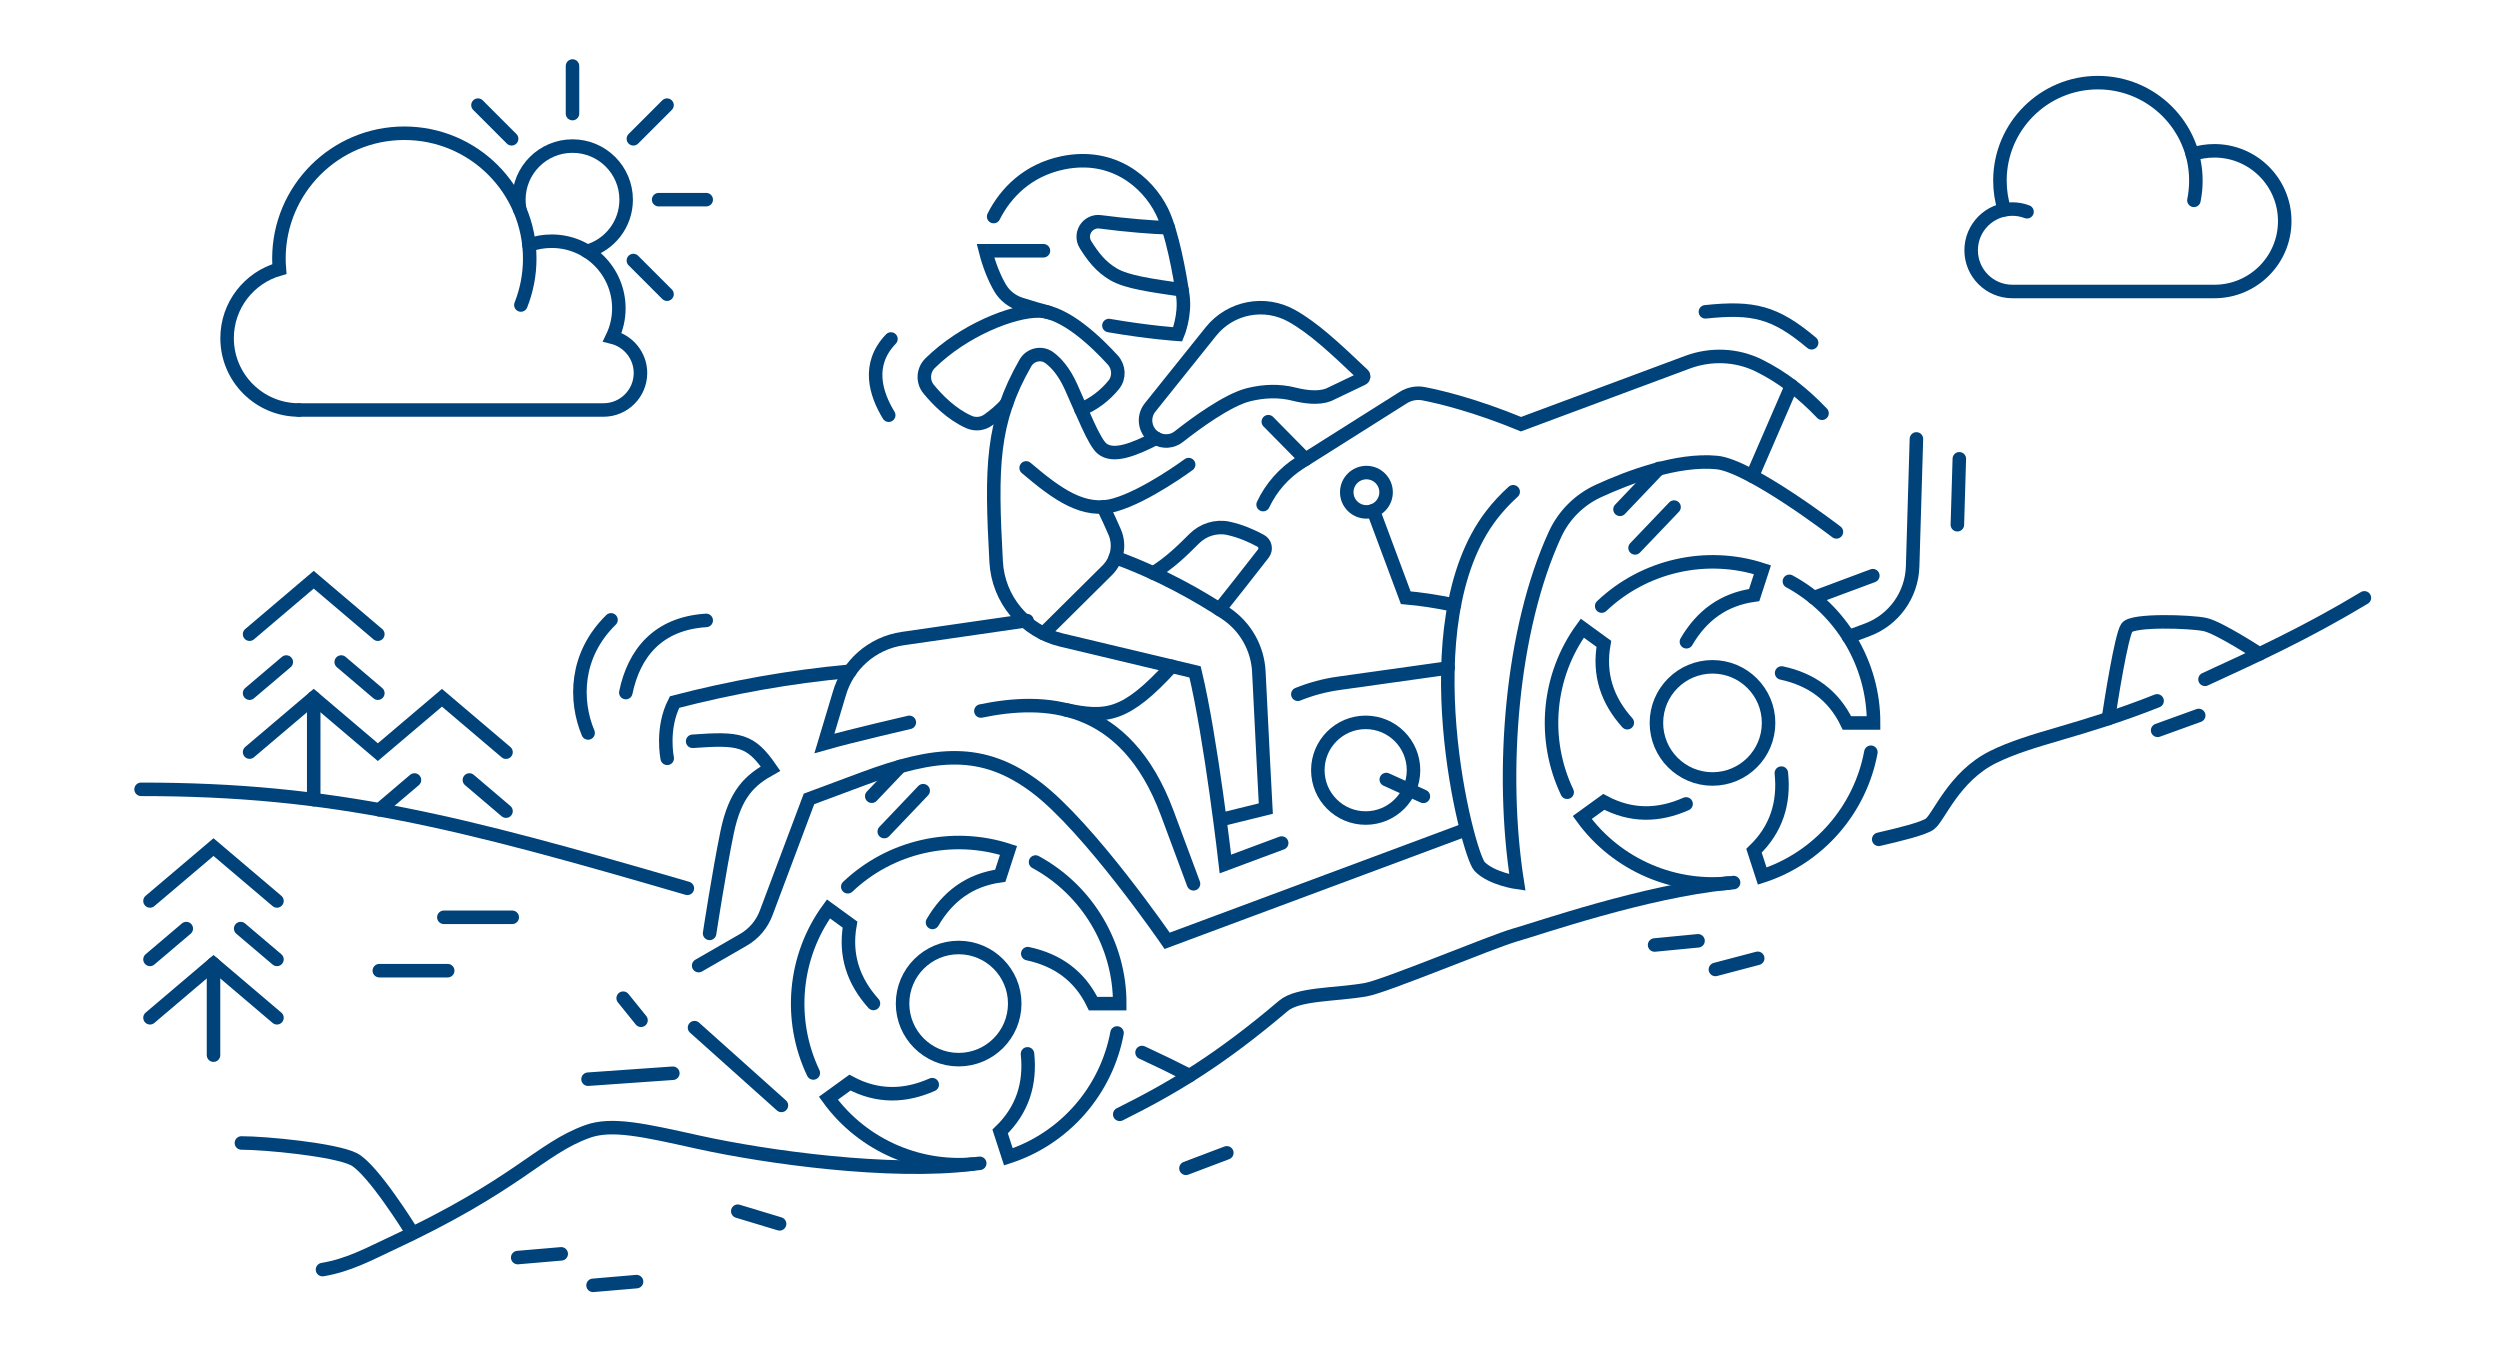 <svg width="370" height="200" viewBox="0 0 370 200" fill="none" xmlns="http://www.w3.org/2000/svg">
<path d="M36.94 93.86L46.43 85.8L55.92 93.86" stroke="#00427A" stroke-width="2" stroke-miterlimit="10" stroke-linecap="round"/>
<path d="M46.43 103.26V118.35" stroke="#00427A" stroke-width="2" stroke-miterlimit="10" stroke-linecap="round"/>
<path d="M36.94 102.589L42.37 97.98" stroke="#00427A" stroke-width="2" stroke-miterlimit="10" stroke-linecap="round"/>
<path d="M55.92 102.589L50.5 97.98" stroke="#00427A" stroke-width="2" stroke-miterlimit="10" stroke-linecap="round"/>
<path d="M36.94 111.31L46.43 103.26L55.92 111.32L65.41 103.27L74.89 111.32" stroke="#00427A" stroke-width="2" stroke-miterlimit="10" stroke-linecap="round"/>
<path d="M56.14 119.859L61.34 115.439" stroke="#00427A" stroke-width="2" stroke-miterlimit="10" stroke-linecap="round"/>
<path d="M74.89 120.049L69.47 115.439" stroke="#00427A" stroke-width="2" stroke-miterlimit="10" stroke-linecap="round"/>
<path d="M172.91 33.711C170.71 33.66 166.61 33.331 162.83 32.831C162.1 32.73 161.37 33.011 160.88 33.56C160.22 34.3 160.13 35.401 160.67 36.24C161.72 37.901 162.88 39.49 164.84 40.62C166.83 41.761 170.28 42.23 174.93 42.91" stroke="#00427A" stroke-width="2" stroke-miterlimit="10" stroke-linecap="round"/>
<path d="M164.12 48.18C170.02 49.2 174.3 49.48 174.3 49.48C174.3 49.48 175.49 46.66 175.05 43.66C174.62 40.66 173.47 34.3 171.96 31.26C169.82 26.94 164.71 22.57 157.29 24.1C152.09 25.18 148.82 28.54 147.06 32.05" stroke="#00427A" stroke-width="2" stroke-miterlimit="10" stroke-linecap="round"/>
<path d="M154.43 37.11H145.85C146.39 39.26 147.18 41.21 148.04 42.66C148.72 43.79 149.8 44.62 151.05 45.02C152.44 45.47 153.87 45.88 155.25 46.25" stroke="#00427A" stroke-width="2" stroke-miterlimit="10" stroke-linecap="round"/>
<path d="M241.99 81.09L247.76 75.05" stroke="#00427A" stroke-width="2" stroke-miterlimit="10" stroke-linecap="round"/>
<path d="M239.76 75.38L245.52 69.33" stroke="#00427A" stroke-width="2" stroke-miterlimit="10" stroke-linecap="round"/>
<path d="M130.87 123.071L136.63 117.021" stroke="#00427A" stroke-width="2" stroke-miterlimit="10" stroke-linecap="round"/>
<path d="M129.02 117.84L133.21 113.44" stroke="#00427A" stroke-width="2" stroke-miterlimit="10" stroke-linecap="round"/>
<path d="M271.79 78.72C271.79 78.72 259.02 68.92 254.08 68.45C248.24 67.89 241.03 70.62 236.58 72.66C233.74 73.96 231.46 76.23 230.15 79.07C223.68 93.12 221.99 114.26 224.57 130.61C224.57 130.61 220.76 130.08 218.98 128.24C217.2 126.4 208.38 92.34 220.75 76.23C221.71 74.98 222.79 73.83 223.95 72.78" stroke="#00427A" stroke-width="2" stroke-miterlimit="10" stroke-linecap="round"/>
<path d="M265.14 57.09L259.34 70.46" stroke="#00427A" stroke-width="2" stroke-miterlimit="10" stroke-linecap="round"/>
<path d="M216.83 122.82L172.74 139.24C172.74 139.24 161.19 122.42 153.32 116.5C145.45 110.58 138.49 111.25 127.71 115.27C122.47 117.22 119.73 118.24 119.73 118.24L113.39 135.12C112.76 136.8 111.57 138.21 110.01 139.1L103.4 142.91" stroke="#00427A" stroke-width="2" stroke-miterlimit="10" stroke-linecap="round"/>
<path d="M134.58 106.91C134.58 106.91 126.07 108.87 122.01 110.03L124.19 102.77C125.41 98.4 129.1 95.16 133.6 94.51L152 91.85" stroke="#00427A" stroke-width="2" stroke-miterlimit="10" stroke-linecap="round"/>
<path d="M176.64 130.8L172.74 120.31C166.54 103.66 154.5 103.3 145.17 105.23" stroke="#00427A" stroke-width="2" stroke-miterlimit="10" stroke-linecap="round"/>
<path d="M189.69 124.77L181.36 127.87C181.36 127.87 179.25 109.35 176.87 99.44L157.08 94.72C151.66 93.42 147.73 88.71 147.43 83.14C146.66 69.04 146.75 62.48 151.76 53.72C152.47 52.47 154.13 52.08 155.29 52.93C156.3 53.67 157.48 54.96 158.51 57.25C160.22 61.03 161.91 65.41 163.1 66.39C164.73 67.73 167.69 66.61 171.09 64.86" stroke="#00427A" stroke-width="2" stroke-miterlimit="10" stroke-linecap="round"/>
<path d="M181.18 121.19L187.34 119.67C187.34 119.67 186.76 108.81 186.31 99.43C186.14 95.9 184.29 92.67 181.33 90.73C177.58 88.27 171.86 84.96 165.07 82.5" stroke="#00427A" stroke-width="2" stroke-miterlimit="10" stroke-linecap="round"/>
<path d="M154.43 93.76L163.87 84.4C165.36 82.92 165.81 80.67 164.97 78.74C164.56 77.79 164.01 76.57 163.27 75.03" stroke="#00427A" stroke-width="2" stroke-miterlimit="10" stroke-linecap="round"/>
<path d="M151.87 69.25C156.45 73.14 160.43 76.06 165.06 74.71C169.69 73.37 175.92 68.76 175.92 68.76" stroke="#00427A" stroke-width="2" stroke-miterlimit="10" stroke-linecap="round"/>
<path d="M98.75 112.23C98.75 112.23 97.82 107.79 99.84 103.9C108.2 101.73 116.81 100.16 125.8 99.34" stroke="#00427A" stroke-width="2" stroke-miterlimit="10" stroke-linecap="round"/>
<path d="M180.48 90.18C182.39 87.79 184.53 85.06 186.97 81.93C187.45 81.31 187.27 80.41 186.59 80.04C185.27 79.32 183.6 78.58 181.79 78.19C179.98 77.8 178.07 78.4 176.75 79.72C174.98 81.49 173.24 83.21 170.69 84.81" stroke="#00427A" stroke-width="2" stroke-miterlimit="10" stroke-linecap="round"/>
<path d="M157.73 105.05C163.74 106.32 166.58 106.09 173.4 98.61" stroke="#00427A" stroke-width="2" stroke-miterlimit="10" stroke-linecap="round"/>
<path d="M186.94 74.68C188.14 72.13 190.04 69.98 192.43 68.47L207.69 58.84C208.58 58.28 209.66 58.07 210.69 58.27C213.17 58.75 218.3 59.98 225.11 62.78L249.74 53.61C253.18 52.33 257.01 52.47 260.3 54.09C263.74 55.78 266.84 58.19 269.66 61.16" stroke="#00427A" stroke-width="2" stroke-miterlimit="10" stroke-linecap="round"/>
<path d="M202.23 75.76C203.837 75.76 205.14 74.458 205.14 72.85C205.14 71.243 203.837 69.94 202.23 69.94C200.623 69.94 199.32 71.243 199.32 72.85C199.32 74.458 200.623 75.76 202.23 75.76Z" stroke="#00427A" stroke-width="2" stroke-miterlimit="10" stroke-linecap="round"/>
<path d="M203.25 75.58L208.05 88.46C210.22 88.65 212.53 88.98 215.25 89.56" stroke="#00427A" stroke-width="2" stroke-miterlimit="10" stroke-linecap="round"/>
<path d="M205.17 115.37L210.66 117.86" stroke="#00427A" stroke-width="2" stroke-miterlimit="10" stroke-linecap="round"/>
<path d="M192.08 102.75C194.01 101.97 196.05 101.42 198.14 101.13L214.32 98.86" stroke="#00427A" stroke-width="2" stroke-miterlimit="10" stroke-linecap="round"/>
<path d="M201.73 55.46C197.44 51.39 194.4 48.55 191.19 46.75C187.17 44.49 182.11 45.46 179.22 49.06L170.21 60.31C169.04 61.77 169.45 63.93 171.07 64.86C172.15 65.49 173.5 65.39 174.48 64.61C176.93 62.68 181.68 59.19 184.78 58.42C187.12 57.84 189.38 57.79 191.54 58.34C193.08 58.73 195.12 59.01 196.61 58.44L201.63 56.04C201.86 55.93 201.9 55.62 201.72 55.45L201.73 55.46Z" stroke="#00427A" stroke-width="2" stroke-miterlimit="10" stroke-linecap="round"/>
<path d="M187.71 62.41L193.2 67.98" stroke="#00427A" stroke-width="2" stroke-miterlimit="10" stroke-linecap="round"/>
<path d="M159.97 60.58C161.78 59.88 163.57 58.53 164.85 56.93C165.71 55.85 165.62 54.3 164.69 53.28C162.36 50.72 157.59 46.07 153.71 46.03C149.91 45.98 142.58 48.89 137.65 53.76C136.61 54.79 136.51 56.46 137.44 57.59C138.74 59.18 140.84 61.32 143.42 62.46C144.35 62.87 145.43 62.75 146.25 62.16C147.07 61.57 148.23 60.66 148.97 59.73" stroke="#00427A" stroke-width="2" stroke-miterlimit="10" stroke-linecap="round"/>
<path d="M131.53 61.45C129.61 58.29 128.22 53.95 131.86 50.17" stroke="#00427A" stroke-width="2" stroke-miterlimit="10" stroke-linecap="round"/>
<path d="M273.58 94.25L276.35 93.22C280.29 91.75 282.94 88.05 283.07 83.85L283.63 64.96" stroke="#00427A" stroke-width="2" stroke-miterlimit="10" stroke-linecap="round"/>
<path d="M289.98 67.9L289.69 77.66" stroke="#00427A" stroke-width="2" stroke-miterlimit="10" stroke-linecap="round"/>
<path d="M105.02 138.14C105.02 138.14 106.41 129.03 107.61 123.2C108.81 117.37 111.04 115.44 114.04 113.76C111.07 109.46 109.42 109.21 102.51 109.71" stroke="#00427A" stroke-width="2" stroke-miterlimit="10" stroke-linecap="round"/>
<path d="M268.44 88.46L277.18 85.2" stroke="#00427A" stroke-width="2" stroke-miterlimit="10" stroke-linecap="round"/>
<path d="M252.4 46.15C259.49 45.41 262.66 46.15 268.12 50.73" stroke="#00427A" stroke-width="2" stroke-miterlimit="10" stroke-linecap="round"/>
<path d="M92.62 102.5C93.83 96.69 97.35 92.27 104.52 91.82" stroke="#00427A" stroke-width="2" stroke-miterlimit="10" stroke-linecap="round"/>
<path d="M87.04 108.48C85.06 103.73 85.06 97 90.43 91.74" stroke="#00427A" stroke-width="2" stroke-miterlimit="10" stroke-linecap="round"/>
<path d="M165.72 164.92C173.56 161.02 180.44 156.93 189.94 148.87C192.1 147.03 197.61 147.26 202.11 146.48C205.01 145.98 220.87 139.32 224.25 138.37C227.63 137.42 243.43 131.91 255.71 130.7" stroke="#00427A" stroke-width="2" stroke-miterlimit="10" stroke-linecap="round"/>
<path d="M47.73 187.9C51.56 187.26 54.52 185.64 57.59 184.21C76.81 175.28 79.84 170.03 86.94 167.46C90.54 166.16 95.31 167.26 103.29 169.03C113.55 171.3 131.86 173.79 143.9 172.29" stroke="#00427A" stroke-width="2" stroke-miterlimit="10" stroke-linecap="round"/>
<path d="M326.34 100.54C333.94 97.05 341.44 93.6 349.93 88.481" stroke="#00427A" stroke-width="2" stroke-miterlimit="10" stroke-linecap="round"/>
<path d="M278.05 124.22C281.04 123.53 284.67 122.65 285.62 121.95C286.97 120.94 289.18 114.92 294.96 112.05C300.74 109.18 307.68 108.32 319.25 103.73" stroke="#00427A" stroke-width="2" stroke-miterlimit="10" stroke-linecap="round"/>
<path d="M312.04 106.35C312.45 103.61 313.96 94.08 314.78 92.88C315.6 91.68 324.28 91.98 326.35 92.43C328.42 92.88 334.4 96.79 334.4 96.79" stroke="#00427A" stroke-width="2" stroke-miterlimit="10" stroke-linecap="round"/>
<path d="M35.73 169.16C39.31 169.16 49.6 170.15 52.37 171.56C55.14 172.97 60.79 182.1 60.79 182.1" stroke="#00427A" stroke-width="2" stroke-miterlimit="10" stroke-linecap="round"/>
<path d="M102.79 152.09L115.65 163.6" stroke="#00427A" stroke-width="2" stroke-miterlimit="10" stroke-linecap="round"/>
<path d="M87.03 159.72L99.58 158.84" stroke="#00427A" stroke-width="2" stroke-miterlimit="10" stroke-linecap="round"/>
<path d="M92.23 147.73L94.87 151" stroke="#00427A" stroke-width="2" stroke-miterlimit="10" stroke-linecap="round"/>
<path d="M244.88 139.86L251.31 139.24" stroke="#00427A" stroke-width="2" stroke-miterlimit="10" stroke-linecap="round"/>
<path d="M175.52 172.91L181.57 170.62" stroke="#00427A" stroke-width="2" stroke-miterlimit="10" stroke-linecap="round"/>
<path d="M109.19 179.26L115.38 181.13" stroke="#00427A" stroke-width="2" stroke-miterlimit="10" stroke-linecap="round"/>
<path d="M87.77 190.23L94.21 189.68" stroke="#00427A" stroke-width="2" stroke-miterlimit="10" stroke-linecap="round"/>
<path d="M76.62 186.12L83.06 185.57" stroke="#00427A" stroke-width="2" stroke-miterlimit="10" stroke-linecap="round"/>
<path d="M253.88 143.48L260.14 141.83" stroke="#00427A" stroke-width="2" stroke-miterlimit="10" stroke-linecap="round"/>
<path d="M319.33 108.09L325.41 105.89" stroke="#00427A" stroke-width="2" stroke-miterlimit="10" stroke-linecap="round"/>
<path d="M169.02 155.771C171.8 157.061 173.57 157.921 176.05 159.191" stroke="#00427A" stroke-width="2" stroke-miterlimit="10" stroke-linecap="round"/>
<path d="M20.88 116.82C49.43 116.82 67.76 121.57 101.73 131.47" stroke="#00427A" stroke-width="2" stroke-miterlimit="10" stroke-linecap="round"/>
<path d="M22.2 150.63L31.6 142.65L40.99 150.63" stroke="#00427A" stroke-width="2" stroke-miterlimit="10" stroke-linecap="round"/>
<path d="M22.2 133.34L31.6 125.37L40.99 133.34" stroke="#00427A" stroke-width="2" stroke-miterlimit="10" stroke-linecap="round"/>
<path d="M31.6 142.65V156.16" stroke="#00427A" stroke-width="2" stroke-miterlimit="10" stroke-linecap="round"/>
<path d="M22.2 141.99L27.57 137.43" stroke="#00427A" stroke-width="2" stroke-miterlimit="10" stroke-linecap="round"/>
<path d="M40.99 141.99L35.62 137.43" stroke="#00427A" stroke-width="2" stroke-miterlimit="10" stroke-linecap="round"/>
<path d="M65.69 135.76H75.81" stroke="#00427A" stroke-width="2" stroke-miterlimit="10" stroke-linecap="round"/>
<path d="M56.14 143.66H66.26" stroke="#00427A" stroke-width="2" stroke-miterlimit="10" stroke-linecap="round"/>
<path d="M202.12 121.07C206.03 121.07 209.2 117.9 209.2 113.99C209.2 110.08 206.03 106.91 202.12 106.91C198.21 106.91 195.04 110.08 195.04 113.99C195.04 117.9 198.21 121.07 202.12 121.07Z" stroke="#00427A" stroke-width="2" stroke-miterlimit="10" stroke-linecap="round"/>
<path d="M253.45 115.289C258.034 115.289 261.75 111.573 261.75 106.989C261.75 102.405 258.034 98.689 253.45 98.689C248.866 98.689 245.15 102.405 245.15 106.989C245.15 111.573 248.866 115.289 253.45 115.289Z" stroke="#00427A" stroke-width="2" stroke-miterlimit="10" stroke-linecap="round"/>
<path d="M237.05 89.7C243.33 83.73 252.5 81.6 260.84 84.32L259.62 88.07C255.05 88.7 251.82 91.15 249.59 94.98" stroke="#00427A" stroke-width="2" stroke-miterlimit="10" stroke-linecap="round"/>
<path d="M231.94 117.25C228.21 109.43 229.01 100.06 234.18 92.97L237.37 95.29C236.56 99.83 237.88 103.66 240.84 106.96" stroke="#00427A" stroke-width="2" stroke-miterlimit="10" stroke-linecap="round"/>
<path d="M256.57 130.62C247.98 131.75 239.31 128.09 234.17 120.99L237.36 118.68C241.43 120.86 245.48 120.78 249.54 118.98" stroke="#00427A" stroke-width="2" stroke-miterlimit="10" stroke-linecap="round"/>
<path d="M276.89 111.33C275.31 119.85 269.15 126.96 260.81 129.66L259.59 125.91C262.92 122.71 264.1 118.83 263.64 114.42" stroke="#00427A" stroke-width="2" stroke-miterlimit="10" stroke-linecap="round"/>
<path d="M264.83 86.04C272.45 90.17 277.31 98.23 277.29 107H273.35C271.34 102.84 268.01 100.53 263.68 99.6" stroke="#00427A" stroke-width="2" stroke-miterlimit="10" stroke-linecap="round"/>
<path d="M141.88 156.829C146.464 156.829 150.18 153.113 150.18 148.529C150.18 143.946 146.464 140.229 141.88 140.229C137.296 140.229 133.58 143.946 133.58 148.529C133.58 153.113 137.296 156.829 141.88 156.829Z" stroke="#00427A" stroke-width="2" stroke-miterlimit="10" stroke-linecap="round"/>
<path d="M125.47 131.24C131.75 125.27 140.92 123.14 149.26 125.86L148.04 129.61C143.47 130.24 140.24 132.69 138.01 136.52" stroke="#00427A" stroke-width="2" stroke-miterlimit="10" stroke-linecap="round"/>
<path d="M120.37 158.8C116.64 150.98 117.44 141.61 122.61 134.52L125.8 136.84C124.99 141.38 126.31 145.21 129.27 148.51" stroke="#00427A" stroke-width="2" stroke-miterlimit="10" stroke-linecap="round"/>
<path d="M145 172.169C136.41 173.299 127.74 169.639 122.6 162.539L125.79 160.229C129.86 162.409 133.91 162.329 137.97 160.529" stroke="#00427A" stroke-width="2" stroke-miterlimit="10" stroke-linecap="round"/>
<path d="M165.32 152.88C163.74 161.4 157.58 168.51 149.24 171.21L148.02 167.46C151.35 164.26 152.53 160.38 152.07 155.97" stroke="#00427A" stroke-width="2" stroke-miterlimit="10" stroke-linecap="round"/>
<path d="M153.26 127.58C160.88 131.71 165.74 139.77 165.72 148.54H161.78C159.77 144.38 156.44 142.07 152.11 141.14" stroke="#00427A" stroke-width="2" stroke-miterlimit="10" stroke-linecap="round"/>
<path d="M324.46 22.84C325.49 22.5 326.59 22.32 327.73 22.32C333.48 22.32 338.14 26.98 338.14 32.73C338.14 38.48 333.48 43.14 327.73 43.14H297.83C294.46 43.14 291.73 40.41 291.73 37.04C291.73 33.67 294.46 30.94 297.83 30.94C298.59 30.94 299.32 31.08 300 31.34" stroke="#00427A" stroke-width="2" stroke-miterlimit="10" stroke-linecap="round"/>
<path d="M324.7 29.651C324.89 28.71 324.99 27.73 324.99 26.73C324.99 18.721 318.5 12.23 310.49 12.23C302.48 12.23 295.99 18.721 295.99 26.73C295.99 28.23 296.22 29.68 296.64 31.041" stroke="#00427A" stroke-width="2" stroke-miterlimit="10" stroke-linecap="round"/>
<path d="M77.09 45.14C77.93 43.02 78.4 40.7 78.4 38.28C78.4 28.03 70.09 19.72 59.84 19.72C49.59 19.72 41.28 28.03 41.28 38.28C41.28 38.8 41.31 39.31 41.35 39.82C36.88 41.08 33.61 45.18 33.61 50.05C33.61 55.92 38.37 60.68 44.24 60.68" stroke="#00427A" stroke-width="2" stroke-miterlimit="10" stroke-linecap="round"/>
<path d="M44.23 60.679H89.32C92.34 60.679 94.79 58.229 94.79 55.209C94.79 52.639 93.01 50.489 90.62 49.899C91.24 48.609 91.59 47.169 91.59 45.639C91.59 40.149 87.14 35.699 81.65 35.699C80.47 35.699 79.34 35.899 78.29 36.279" stroke="#00427A" stroke-width="2" stroke-miterlimit="10" stroke-linecap="round"/>
<path d="M86.89 37.199C90.23 36.259 92.67 33.189 92.67 29.559C92.67 25.169 89.12 21.619 84.73 21.619C80.34 21.619 76.79 25.169 76.79 29.559C76.79 30.059 76.84 30.539 76.92 31.009" stroke="#00427A" stroke-width="2" stroke-miterlimit="10" stroke-linecap="round"/>
<path d="M84.73 9.77V16.809" stroke="#00427A" stroke-width="2" stroke-miterlimit="10" stroke-linecap="round"/>
<path d="M70.74 15.56L75.72 20.54" stroke="#00427A" stroke-width="2" stroke-miterlimit="10" stroke-linecap="round"/>
<path d="M93.74 38.56L98.72 43.54" stroke="#00427A" stroke-width="2" stroke-miterlimit="10" stroke-linecap="round"/>
<path d="M97.48 29.55H104.52" stroke="#00427A" stroke-width="2" stroke-miterlimit="10" stroke-linecap="round"/>
<path d="M93.74 20.54L98.72 15.56" stroke="#00427A" stroke-width="2" stroke-miterlimit="10" stroke-linecap="round"/>
</svg>
